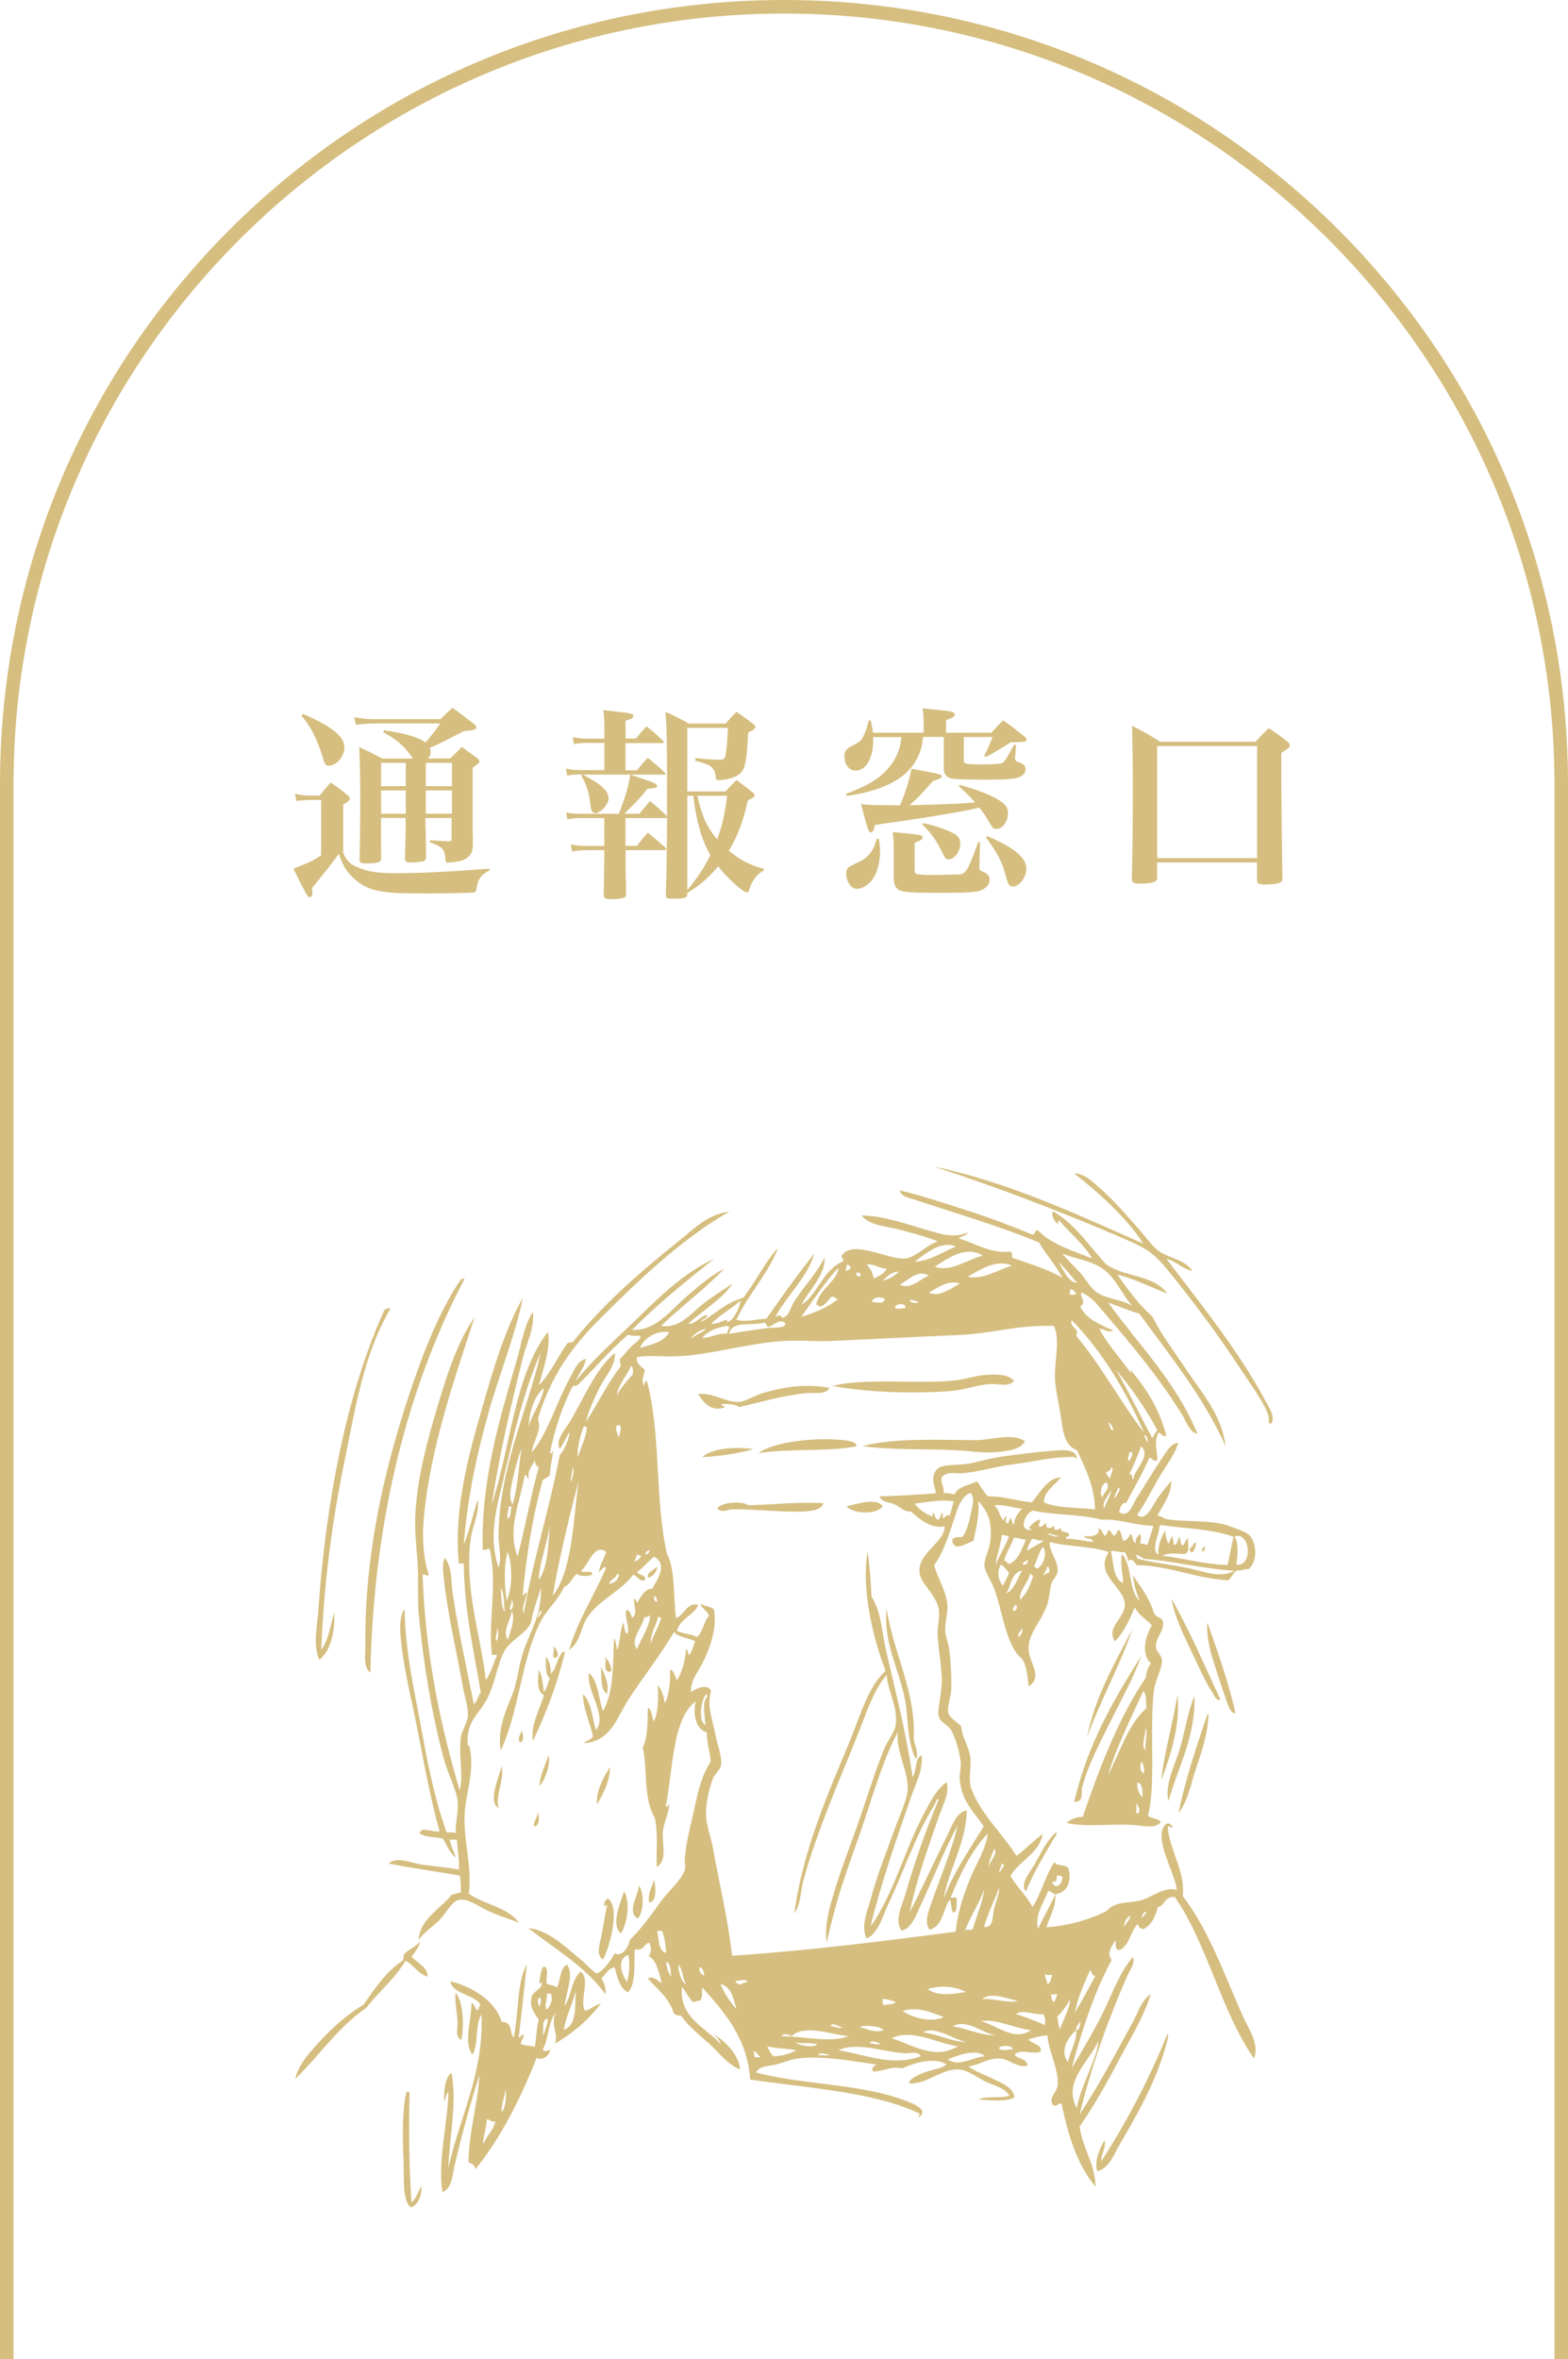 <?xml version="1.0" encoding="UTF-8"?>
<svg id="_レイヤー_2" data-name="レイヤー 2" xmlns="http://www.w3.org/2000/svg" xmlns:xlink="http://www.w3.org/1999/xlink" viewBox="0 0 164.38 247.26">
  <defs>
    <style>
      .cls-1 {
        filter: url(#drop-shadow-1);
      }

      .cls-2 {
        fill-rule: evenodd;
      }

      .cls-2, .cls-3 {
        fill: #d5be7f;
        stroke-width: 0px;
      }
    </style>
    <filter id="drop-shadow-1" filterUnits="userSpaceOnUse">
      <feOffset dx="1.6" dy="1.6"/>
      <feGaussianBlur result="blur" stdDeviation=".8"/>
      <feFlood flood-color="#9fa0a0" flood-opacity=".75"/>
      <feComposite in2="blur" operator="in"/>
      <feComposite in="SourceGraphic"/>
    </filter>
  </defs>
  <g id="_レイヤー_1-2" data-name="レイヤー 1">
    <path class="cls-3" d="m1.42,247.26V82.19C1.42,37.65,37.65,1.42,82.19,1.42s80.77,36.23,80.77,80.77v165.07h1.42V82.19c0-21.95-8.55-42.59-24.07-58.12C124.78,8.55,104.14,0,82.19,0S39.6,8.55,24.07,24.07C8.55,39.6,0,60.24,0,82.19v165.07h1.42Z"/>
    <g class="cls-1">
      <path class="cls-3" d="m29.31,81.57c.43.13,1.07.21,1.46.21h1.13c.49-.58.64-.77,1.16-1.37.86.58,1.11.77,1.86,1.41.13.13.17.19.17.26,0,.17-.21.36-.71.62v5.09c.34.81.77,1.24,1.65,1.56,1.05.43,2.01.56,3.81.56,2.76,0,5.33-.13,9.88-.47v.19c-.9.43-1.22.88-1.39,2.01-.04.21-.11.28-.32.3-.45.04-2.7.09-4.43.09-2.91,0-3.51-.02-4.49-.11-1.6-.17-2.55-.53-3.51-1.39-.83-.73-1.24-1.39-1.65-2.65q-1.18,1.6-2.82,3.59c.02.13.02.3.04.56,0,.21-.13.41-.28.41-.21,0-.39-.32-1.71-2.99,1.9-.77,2.08-.86,2.91-1.41v-5.8h-1.3c-.34.02-.64.04-.83.04q-.24.02-.45.09l-.17-.79Zm.86-8.34c2.95,1.24,4.34,2.37,4.34,3.47,0,.96-.83,1.95-1.63,1.95-.34,0-.41-.09-.64-.86-.64-2.05-1.28-3.29-2.25-4.39l.17-.17Zm12.86,12.09q0,.43.04,2.91c-.04.3-.13.41-.36.45-.17.04-.94.11-1.28.11-.41,0-.56-.11-.58-.43.02-.71.08-2.65.08-3.06v-1.18h-2.59v2.35c0,.41,0,.58.02,1.82,0,.26-.06.36-.19.43-.21.11-.77.17-1.37.17-.54,0-.66-.06-.71-.36.04-.98.08-4.02.08-6.82,0-1.58-.04-3.57-.11-5.01,1.07.49,1.39.66,2.42,1.2h3.23c-.73-.96-.83-1.09-1.28-1.5-.54-.49-1.03-.81-1.88-1.28l.13-.19c2.23.34,3.64.75,4.34,1.28,1.01-1.22,1.11-1.35,1.52-1.99h-7c-.51,0-1.28.06-1.82.15l-.19-.81c.62.13,1.39.21,2.05.21h7c.51-.51.68-.66,1.26-1.2.98.73,1.28.96,2.29,1.73.15.15.21.24.21.34,0,.06-.04.15-.11.17-.13.06-.34.13-.58.15-.17,0-.38.04-.68.09-1.58.83-2.63,1.35-3.51,1.73.06.21.09.32.09.45,0,.26-.09.43-.28.66h2.33q.56-.56,1.22-1.2c.75.54.96.68,1.71,1.24.09.13.13.19.13.28q0,.19-.71.64v6.59c0,.11,0,.41.02.86v.75c-.04.64-.19.94-.58,1.24-.41.3-.92.43-1.75.49q-.28.02-.3.02c-.21,0-.21-.02-.24-.36-.06-.75-.21-1.07-.6-1.3-.24-.17-.28-.19-1.05-.47l.02-.21q1.33.09,1.95.11c.26,0,.32-.06.32-.3v-2.14h-2.74v1.2Zm-4.68-6.97v2.44h2.59v-2.44h-2.59Zm2.59,2.89h-2.59v2.44h2.59v-2.44Zm2.1-.45h2.74v-2.44h-2.74v2.44Zm2.74,2.89v-2.44h-2.74v2.44h2.74Z"/>
      <path class="cls-3" d="m65.04,75.83c.49-.6.64-.77,1.13-1.31.79.62,1.03.83,1.73,1.52.06.06.09.11.09.15s-.06.09-.15.09h-3.87v2.85h1.2c.49-.6.64-.77,1.13-1.31.79.64,1.05.83,1.78,1.54.06.06.09.11.09.13,0,.06-.04.09-.13.09h-8.54c1.9.98,2.7,1.71,2.7,2.48,0,.64-.83,1.56-1.41,1.56-.15,0-.26-.09-.34-.24-.09-.15-.09-.17-.21-1.03-.13-1.05-.34-1.63-.9-2.7l.11-.09h-.36c-.41,0-.79.04-1.22.13l-.13-.75c.51.13.92.17,1.35.17h2.67v-2.85h-1.92c-.45,0-.88.04-1.28.13l-.11-.75c.45.11.92.17,1.39.17h1.92v-1.16c0-.79-.02-1.13-.11-1.82,3.04.32,3.14.34,3.14.64,0,.17-.19.28-.81.47v1.86h1.07Zm3.29,4.75c0-4.32-.04-6.25-.17-7.57,1.11.49,1.43.64,2.44,1.22h3.87c.49-.56.64-.71,1.13-1.22.77.51,1.01.68,1.73,1.24.19.15.26.24.26.32,0,.17-.17.32-.75.58-.19,3.4-.34,4.04-1.16,4.54-.45.26-1.28.47-1.92.47-.24,0-.32-.06-.32-.3,0-.3-.09-.56-.21-.77-.26-.43-.62-.62-1.95-.96l.02-.28c1.6.15,1.99.17,2.61.17.36,0,.49-.11.56-.54.11-.58.21-1.86.24-2.8h-4.26v6.67h4c.49-.53.64-.68,1.15-1.2.75.53.96.71,1.65,1.26.19.15.26.24.26.34,0,.17-.15.28-.71.53-.51,2.27-1.05,3.7-1.99,5.28,1.24,1.01,2.16,1.48,3.66,1.9v.17c-.58.32-.86.62-1.24,1.3-.15.26-.15.28-.32.83-.04.11-.11.17-.19.17-.41,0-2.08-1.5-3.04-2.74-.94,1.16-1.86,1.95-3.23,2.8v.02c0,.21-.04.32-.13.41-.13.11-.6.17-1.31.17s-.81-.06-.81-.43q.11-2.8.13-8.06l-.15.04h-4.21v2.91h1.18c.49-.62.64-.79,1.16-1.39.81.66,1.07.88,1.86,1.58.06.09.09.13.09.15,0,.06-.06.11-.17.11h-4.11v.64c0,1.01.02,2.44.06,3.91,0,.17-.02.26-.06.32-.15.17-.62.26-1.48.26-.68,0-.81-.09-.81-.47.04-2.22.06-2.99.06-4.02v-.64h-2.03c-.45,0-.86.04-1.35.15l-.13-.77c.45.13.92.17,1.5.17h2.01v-2.91h-2.57c-.56,0-.92.04-1.3.13l-.13-.73c.45.11.86.15,1.43.15h4.09c.64-1.6,1.05-2.95,1.2-4.11,2.46.81,2.82.96,2.82,1.18,0,.19-.24.26-1.01.3-.96,1.18-1.09,1.3-2.44,2.63h1.58c.36-.43.73-.88,1.13-1.35.75.64.98.83,1.71,1.54l.06.09v-3.42Zm2.12,11.1c1.18-1.43,1.8-2.4,2.42-3.66-.73-1.31-1.13-2.46-1.5-4.32-.15-.81-.21-1.31-.28-1.9h-.64v9.88Zm1.05-9.88c.54,2.27.98,3.23,2.08,4.58.6-1.67.75-2.42,1.05-4.58h-3.12Z"/>
      <path class="cls-3" d="m95.17,75.66c-.11.81-.15,1.05-.32,1.52-.88,2.52-3.38,4.02-7.68,4.64l-.06-.24c2.57-.92,3.94-1.86,4.9-3.32.56-.88.77-1.54.88-2.61h-2.95v.32c0,1.9-.75,3.19-1.86,3.19-.66,0-1.16-.64-1.16-1.52,0-.47.21-.77.71-1.03.9-.45,1.03-.56,1.28-1.05.21-.41.32-.68.56-1.65h.21c.15.62.19.9.24,1.28h5.31v-1.18c0-.36-.02-.68-.11-1.37,2.67.26,2.8.28,3.06.36.21.06.32.17.32.3,0,.19-.19.32-.92.56v1.33h4.75c.51-.58.68-.75,1.24-1.3.96.68,1.26.92,2.22,1.69.19.17.24.24.24.34,0,.21-.24.26-1.69.28-1.67,1.05-1.73,1.07-2.59,1.54l-.17-.15c.38-.73.51-1.03.88-1.95h-3.02v2.42c0,.41.15.45,1.93.45.9,0,1.73-.04,1.97-.11.34-.09.38-.17,1.37-1.95l.21.02-.09,1.16c-.02.06-.02.11-.02.13,0,.36.06.43.51.58.39.11.6.36.6.68,0,.34-.26.66-.64.81-.43.19-1.41.28-3.27.28-1.5,0-3.29-.04-3.66-.09-.64-.06-1.01-.45-1.01-1.05v-3.34h-2.16Zm-4.64,10.65c.11.6.13.88.13,1.3,0,1.22-.32,2.35-.86,3.04-.45.56-1.03.9-1.58.9-.6,0-1.11-.75-1.11-1.63,0-.43.15-.62.66-.86.96-.45,1.2-.58,1.58-.94.47-.45.71-.9.96-1.82h.21Zm8.47-5.65c1.78.49,2.95.94,3.85,1.43.9.51,1.22.9,1.22,1.52,0,.9-.58,1.67-1.24,1.67-.3,0-.34-.04-.81-.86-.3-.51-.58-.9-.96-1.39-1.5.41-5.97,1.13-10.93,1.82-.15.62-.24.79-.43.79-.24,0-.34-.3-1.03-2.97.79.09,1.03.11,2.1.11.15,0,.88,0,1.97.02.45-.94.98-2.59,1.22-3.83,3,.54,3.17.58,3.17.83q0,.19-.92.45-.3.32-1.41,1.56c-.19.19-.49.47-1.05.98,4.73-.13,5.13-.15,6.87-.3-.56-.64-.9-.98-1.73-1.71l.13-.13Zm-6.91,6.59c0-.62-.02-.94-.11-1.65,3,.28,3.14.3,3.14.56,0,.19-.21.34-.83.56v2.82c0,.24.04.36.11.41.15.11.77.15,1.99.15h.41c.88-.02,1.37-.04,1.48-.04h.34c1.03,0,1.16-.17,2.33-3.4l.19.02-.06,2.29-.02.34c0,.26.09.34.43.47.43.15.66.45.66.86s-.32.79-.81,1.03c-.51.24-1.39.3-4.17.3s-3.85-.04-4.32-.21c-.54-.19-.75-.58-.75-1.37v-3.12Zm3.1-2.59c1.07.24,1.58.41,2.42.73,1.11.43,1.46.77,1.46,1.45,0,.79-.64,1.63-1.24,1.63-.26,0-.36-.13-.64-.71-.56-1.18-1.13-2.01-2.08-2.93l.09-.17Zm6.72,1.37c2.85,1.22,4.09,2.27,4.09,3.42,0,.9-.75,1.86-1.45,1.86-.34,0-.49-.26-.71-1.11-.34-1.39-.88-2.44-2.08-4.04l.15-.13Z"/>
      <path class="cls-3" d="m119.71,90.36c0,.21-.04.32-.17.39-.21.17-.83.26-1.63.26-.68,0-.83-.11-.86-.51.06-1.99.11-5.48.11-9.46,0-2.33-.04-4.75-.08-6.57,1.35.68,1.73.9,2.93,1.67h10.01c.58-.64.77-.83,1.39-1.43.88.6,1.13.77,1.92,1.39.21.17.28.28.28.43,0,.19-.15.32-.88.77v3.36c0,1.5.04,4.75.11,9.73,0,.21-.04.34-.13.43-.19.17-.81.28-1.65.28-.68,0-.86-.09-.88-.43v-1.88h-10.48v1.58Zm0-2.03h10.48v-11.74h-10.48v11.74Z"/>
    </g>
    <g>
      <path class="cls-2" d="m38.83,175.31c-.79-.67-.52-1.89-.53-2.73-.12-10.87,2.59-21.02,5.68-29.53,1.17-3.23,2.82-6.88,4.41-9.04h.32c-5.81,11.04-9.55,24.91-9.88,41.3Z"/>
      <path class="cls-2" d="m40.93,137.16c-2.8,4.68-3.71,10.58-4.94,16.61-1.22,5.99-2.05,12.46-2.31,19.13.76-.99.95-2.56,1.37-3.89.09,1.85-.37,4.04-1.58,4.94-.68-1.62-.22-3.42-.11-5.04.81-11.68,2.99-22.93,6.94-31.63.16-.05.26-.16.42-.21.09.02.1.11.21.11Z"/>
      <path class="cls-2" d="m106.3,144.73c-.6.68-1.7.26-2.52.32-1.32.09-2.74.63-4.2.74-4.16.3-8.56.12-12.3-.53,2.94-.83,8.24-.25,12.3-.53,1.32-.09,2.56-.54,3.68-.63,1.1-.09,2.44-.11,3.05.63Z"/>
      <path class="cls-2" d="m86.96,145.46c-.39.75-1.6.47-2.31.53-2.47.21-4.98.99-7.15,1.47-.42-.28-1.07-.33-1.79-.32-.28.09.22.25.32.32-1.44.61-2.36-.55-2.84-1.37,1.5-.15,2.88.86,4.2.84.75-.01,1.7-.68,2.63-.95,2.08-.59,4.23-1.01,6.94-.53Z"/>
      <path class="cls-2" d="m107.46,151.03c-.45.93-2.01,1.05-3.05,1.16-1.29.13-2.74-.14-4.31-.21-3.21-.15-6.58,0-9.67-.42,3.28-.88,7.76-.65,11.77-.63,1.8,0,3.86-.8,5.25.11Z"/>
      <path class="cls-2" d="m89.8,151.56c-2.6.61-7.22.22-10.3.74,1.61-1.23,6.06-1.68,8.93-1.37.51.06,1.39.2,1.37.63Z"/>
      <path class="cls-2" d="m78.97,151.87c-1.53.47-3.78.77-5.36.84,1.06-.94,3.43-1.12,5.36-.84Z"/>
      <path class="cls-2" d="m92.53,157.86c-.63.93-3.14.8-3.78,0,1.04-.23,3.16-.94,3.78,0Z"/>
      <path class="cls-2" d="m86.33,157.55c-.25.68-1.18.79-1.89.84-2.22.15-5.34-.25-7.57-.21-.66.01-1.21.44-1.68-.11.51-.67,2.59-.77,3.26-.32,2.59-.05,5.17-.37,7.88-.21Z"/>
      <path class="cls-2" d="m125.22,161.65c.37.01-.05.89-.21,1.05-.77-.2.17-.7.21-1.05Z"/>
      <path class="cls-2" d="m68.89,164.17c.05.33-.35,1.11-.95,1.16-.22-.54.65-.79.95-1.16Z"/>
      <path class="cls-2" d="m122.8,167.53c1.91,3.34,3.49,7.02,5.15,10.61-.45.15-.66-.46-.84-.74-.72-1.09-1.35-2.52-2-3.89-.9-1.91-1.94-3.93-2.31-5.99Z"/>
      <path class="cls-2" d="m92.95,168.58c.69,4.64,3.08,8.69,2.84,13.56.05.75.61,1.65.21,2.21-.69-1.42-.78-2.95-.95-4.94-.33-3.89-2.51-6.67-2.1-10.83Z"/>
      <path class="cls-2" d="m126.58,170.06c1.08,3.05,2.17,6.1,2.94,9.46-.5.18-.8-.87-1.05-1.58-.24-.69-.5-1.48-.74-2.21-.6-1.87-1.3-3.72-1.16-5.68Z"/>
      <path class="cls-2" d="m118.7,170.79c-1.24,3.67-3.33,7.39-4.73,11.25.79-4.11,2.91-7.81,4.73-11.25Z"/>
      <path class="cls-2" d="m57.96,172.58c.39.03.87,1.24.11,1.16-.18-.36.13-.74-.11-1.16Z"/>
      <path class="cls-2" d="m59.01,173.1c.12-.02.19.02.21.11-.83,3.37-2,6.41-3.36,9.25-.23-1.8.75-3.31,1.16-4.83-.78-.32-.64-1.71-.53-2.63.36.58.39,1.51.53,2.31.35-.32.36-.97.63-1.37-.49-.42-.44-1.38-.42-2.31.38.39.5,1.04.53,1.79.6-.59.64-1.74,1.26-2.31Z"/>
      <path class="cls-2" d="m63.42,173.63c.35.38.77,1.04.63,1.58-1.01.05-.37-1.02-.63-1.58Z"/>
      <path class="cls-2" d="m63,174.68c.35.74.91,1.81.63,2.84-.71-.44-.55-1.76-.63-2.84Z"/>
      <path class="cls-2" d="m123.43,177.62c.36,3.11-.74,6.43-1.68,8.93.27-2.84,1.22-5.92,1.68-8.93Z"/>
      <path class="cls-2" d="m125.22,177.73c.13,4.3-1.74,7.51-2.73,11.04-.34-1.6.41-3.21.95-4.73.76-2.14.97-4.43,1.79-6.31Z"/>
      <path class="cls-2" d="m126.58,179.62c.09-.02.1.04.11.11-.08,2.01-.69,3.8-1.26,5.47-.58,1.68-.84,3.49-1.89,4.83.77-3.72,1.92-7.05,3.05-10.4Z"/>
      <path class="cls-2" d="m54.7,181.41c.15.19.28,1.26-.21,1.16-.27-.37.08-.85.21-1.16Z"/>
      <path class="cls-2" d="m57.53,183.93c.17,1.15-.37,2.5-.95,3.26-.03-1.01.6-2.27.95-3.26Z"/>
      <path class="cls-2" d="m52.6,185.08c.3,1.47-.72,3.12-.32,4.41-1.18-.64.03-3.26.32-4.41Z"/>
      <path class="cls-2" d="m63.95,185.19c.02,1.35-.7,2.87-1.37,3.89-.09-1.42.71-2.87,1.37-3.89Z"/>
      <path class="cls-2" d="m56.38,189.92c.18.4.22,1.55-.42,1.47.02-.61.37-.89.42-1.47Z"/>
      <path class="cls-2" d="m110.71,192.02c.19.2-.1.44-.21.63-.96,1.67-2.18,3.61-2.94,5.57-.7-.71.42-2,.84-2.73.74-1.29,1.29-2.55,2.31-3.47Z"/>
      <path class="cls-2" d="m68.57,196.96c.15.71.35,2.38-.53,2.42-.14-1.12.36-1.6.53-2.42Z"/>
      <path class="cls-2" d="m66.99,197.59c.54.87.52,2.66-.11,3.47-1.24-.61.06-2.47.11-3.47Z"/>
      <path class="cls-2" d="m65.42,198.22c.71,1.13.32,3.4-.32,4.41-1.14-.95,0-3.28.32-4.41Z"/>
      <path class="cls-2" d="m63.74,198.96c1.32.97.17,5.15-.53,6.41-.82-.53-.26-1.82-.11-2.73.17-1.02.36-2.09.53-2.94-.04-.15-.19,0-.21.11-.24-.21.06-.77.32-.84Z"/>
      <path class="cls-2" d="m43.98,203.48c.09.48-.53,1.15-.84,1.58.58.62,1.76,1.17,1.68,2.1-1.01-.32-1.44-1.22-2.31-1.68-1.1,1.91-2.8,3.23-4.1,4.94-2.97,2.01-4.93,5.02-7.46,7.46.22-1.08.98-2.13,1.68-2.94,1.56-1.81,3.41-3.63,5.47-4.83,1.19-1.72,2.36-3.46,4.1-4.62.17-.14.04-.6.21-.74.46-.49,1.19-.7,1.58-1.26Z"/>
      <path class="cls-2" d="m55.22,205.89c-.21,2.17-.54,5.13-.84,7.57.14.29.22-.33.53-.21-.03.39-.26.58-.32.95.38.21,1.04.15,1.47.32.2-.88.16-2.02.42-2.84-.49-.74-1.01-1.35-.74-2.42.17-.65,1.23-.81,1.05-1.58-.46.94-.14-1.38.21-1.58.62.08.18,1.22.32,1.79.3.19.84.14,1.05.42.41-.75.31-2,1.05-2.42.83.98-.15,3.1-.21,4.31.72-1.03.69-2.81,1.68-3.57,1.04.84-.17,3.01.42,4.1.38,0,1.06-.62,1.68-.74-1.31,1.7-2.93,3.1-4.83,4.2.47-1.01-.52-1.89.1-3.26-.79.96-.75,2.76-1.37,3.89.08.21.78.16.74-.11.18.48-.65,1.35-1.37.95-1.71,4.32-3.72,8.33-6.41,11.67-.07-.42-.41-.57-.74-.74.07-3.36.95-5.92,1.16-9.14-.95,2.92-1.86,6.33-2.63,9.56-.22.93-.23,2.32-1.26,2.73-.5-3.38.54-7.02.63-10.51-.26.23-.29.69-.42,1.05-.09-.93.02-2.57.74-3.05.61,3.21-.24,6.76-.32,9.98,1.14-5.31,3.7-9.75,3.47-16.08-.7,1.02-.29,3.15-.95,4.2-1.02-1.21,0-4.14-.11-5.47.32.17.37.61.63.84.18-.14.16-.47.32-.63-.71-1.08-3-1.13-3.15-2.42,1.93.45,4.64,1.86,5.36,4.2.2.11.5.03.74.32.31.32.2,1.06.53,1.37.54-2.47.31-5.72,1.37-7.67Zm3.89,6.83c1.43-.5,1.13-2.57,1.26-4.1-.34,1.38-1.1,2.89-1.26,4.1Zm-1.79-2.1c.32-.33.73-1.06.42-1.68h-.42c.11.6-.32,1.21,0,1.68Zm-.74-.32c.04-.21.26-.78,0-.95-.36.13-.16.73,0,.95Zm.32,3.05c-.08.34.52-1.17.53-1.79-.72.05-.39,1.15-.53,1.79Zm-4.31,7.99c.49-.45.48-1.93.42-2.31-.13.71-.5,1.74-.42,2.31Zm-1.58.84c.02.9-.45,1.86-.32,2.52.32-.9,1.04-1.41,1.26-2.42-.38.28-.67-.32-.95-.11Z"/>
      <path class="cls-2" d="m47.76,208.84c.82.98.89,3.23.63,4.94-.72-.24-.39-1.26-.42-1.89-.05-1-.32-2.11-.21-3.05Z"/>
      <path class="cls-2" d="m42.93,219.24c-.06,3.09-.08,7.86.21,11.56.53-.39.67-1.15,1.05-1.68.03.73-.26,2.05-1.16,2.21-.92-.91-.63-3.09-.74-5.36-.11-2.53-.09-5.08.32-6.73h.32Z"/>
      <path class="cls-2" d="m122.27,131.91c3.36,4.46,7.48,9.46,10.4,14.92.29.54,1.17,1.84.53,2.42-.34-.18-.1-.49-.21-.84-.47-1.46-1.71-3.06-2.73-4.62-2.48-3.79-4.92-7.08-7.78-10.61-1.39-1.72-2.17-2.29-4.41-3.26-6.4-2.77-13.17-5.38-20.18-7.67,7.92,1.67,15.07,5.04,21.97,8.09-1.75-2.7-4.55-5.26-7.25-7.36,1.17.02,1.99.93,2.73,1.58,1.48,1.29,2.74,2.78,4.1,4.31.64.72,1.33,1.72,2,2.21,1.14.83,2.65.84,3.57,2.1-.84-.07-1.73-1-2.73-1.26Z"/>
      <path class="cls-2" d="m81.5,130.96c-.98,2.49-3.09,4.76-4.31,7.36.95.28,2.15-.09,3.15-.11,1.64-2.32,3.26-4.66,5.04-6.83-.72,2.43-2.85,4.37-4.1,6.62.6-.23.44-.18.74.11.75-.16.83-1.05,1.16-1.58.94-1.52,2.38-3,3.26-4.73.14,1.76-1.63,3.41-2.42,4.94,1.6-.92,2.27-3.69,4.31-4.52.27-.22-.31-.47,0-.74,1.17-1.53,4.86.55,6.52.42,1.23-.1,2.27-1.47,3.47-1.79-1.2-.51-2.65-.87-4.1-1.26-1.37-.37-3.11-.4-3.89-1.47,2.37.04,4.69.92,7.04,1.58,1.48.42,2.55.81,4.1.21-.17.36-.72.33-.95.63,1.8.5,3.23,1.61,5.47,1.37.12.12.12.37.11.63,1.81.65,3.72,1.19,5.25,2.1-.49-1.12-1.72-2.42-2.42-3.68-4.03-1.69-8.66-3.04-13.14-4.52-.5-.17-1.35-.29-1.47-.95,2.29.54,4.66,1.34,7.04,2.1,2.35.75,4.68,1.64,6.83,2.52.43.08.2-.5.63-.42,1.41,1.46,3.62,2.13,5.68,2.94-.75-1.32-2.34-2.7-3.47-3.99-.14.03-.09.26-.1.42-.31-.28-.82-.82-.53-1.37,2.26,1.28,3.81,3.66,5.57,5.57,0,0,.21.11.21.11,1.88,1.25,4.73.95,6.2,2.94-1.75-.67-3.33-1.5-5.25-2,1.12,1.58,2.24,3.15,3.68,4.41,1.05,2.09,2.46,3.9,3.78,5.89,1.46,2.18,3.48,4.44,3.89,7.67-2.38-5.25-5.82-9.45-9.04-13.87-1.15-.32-2.17-.78-3.26-1.16,3.03,4.25,7.16,8.32,9.35,13.77-.83-.2-1.1-1.17-1.47-1.79-2.39-3.94-5.35-7.47-8.41-11.04-.76-.89-1.27-1.6-2.31-2-.13.52.62,1.01-.1,1.47.64,1.36,2.1,1.89,3.47,2.52-.44.29-1.02-.17-1.47-.21.75,1.53,2.28,3.19,3.36,4.73.01-.19-.13-.22-.11-.42,1.65,1.92,3.06,4.09,3.78,6.94-.52.14-.45-.32-.84-.32-.5.98-.07,1.96-.11,2.84-.33.3-.49-.21-.84-.21-.71,1.67-1.61,3.15-2.42,4.73-.44-.09-.63.42-.74.95,1.02.69,1.42-.8,1.79-1.37.89-1.4,1.77-2.89,2.73-4.31.45-.66.91-1.53,1.68-1.58-.38,1.31-1.36,2.48-2.1,3.78-.73,1.28-1.4,2.62-2.21,3.78.95.72,1.54-.85,2.1-1.68.57-.84,1.12-1.41,1.47-1.89.08,1.37-.91,2.59-1.47,3.68.33-.09.62.25.95.32,1.75.35,4.86.04,6.62.74.39.16,1.73.57,2.1.95.71.72.95,2.73-.11,3.57-.48-.06-.65.19-1.16.11-.44.22-.58.75-.95,1.05-3.46-.19-6.28-1.56-9.56-1.58-.3-.26-.51-.87-.95-.42,0-.41-.19-.66-.32-.95-.6.07-.87-.18-1.47-.11.29,1.25.22,2.86,1.26,3.36.05-.81-.32-1.96-.11-3.05,1.12,1.16.66,3.89,1.89,4.94-.36-.79-.62-1.69-.74-2.73.81,1.25,1.76,2.38,2.21,3.99.2.4.77.42.95.84.13,1.16-.81,1.68-.74,2.73.03.44.56.79.63,1.26.11.78-.72,2.24-.84,3.26-.5,4.2.24,9.8-.63,13.14.37.29,1.05.28,1.37.63-.58.81-1.89.37-3.15.32-2.3-.11-5.1.25-6.73-.21.4-.37.93-.61,1.68-.63,1.8-5.28,3.77-10.38,6.62-14.61.05-.62.23-1.1.53-1.47-1.07-.98-.59-2.88.1-3.99-.59-.63-1.39-1.06-1.79-1.89-.58,1.31-1.14,2.64-2.1,3.57-.94-1.56,1.08-2.41,1.05-3.89-.03-1.81-3.27-3.1-1.68-5.47-1.79-.63-4.28-.55-6.2-1.05-.06,1,.9,1.98.84,3.05-.03.49-.47.81-.63,1.26-.22.59-.2,1.58-.53,2.42-.66,1.71-1.89,2.86-1.89,4.41,0,1.49,1.6,2.98,0,3.99-.12-1.1-.19-2.26-.74-2.94-1.6-1.31-1.93-4.69-2.84-7.25-.29-.81-1.03-1.81-1.05-2.52-.02-.72.55-1.64.63-2.63.18-2.15-.32-2.95-1.26-4.1.11,1.39-.23,2.91-.53,4.2-.68.18-1.97,1.19-2.21,0,.03-.46.58-.4,1.05-.42.39-.47.67-1.32.84-2.21.15-.77.58-1.91,0-2.42-1.1.45-1.4,1.91-1.79,3.05-.56,1.62-1.07,3.3-2,4.52.34,1.35,1.15,2.44,1.37,3.99.13.91-.23,1.83-.21,2.84.01.6.33,1.31.42,2,.16,1.3.26,2.97.21,4.2-.04.85-.44,1.83-.32,2.42.14.62,1.04,1.04,1.37,1.47.1,1.24.81,2.07.95,3.26.13,1.09-.25,2.27.11,3.26.93,2.59,3.39,4.86,4.73,7.04.95-.73,1.8-1.56,2.73-2.31-.23,1.95-2.43,2.82-3.36,4.41.49.95,1.71,2.07,2.31,3.26.93-1.42,1.36-3.33,2.31-4.73.2.54,1.28.2,1.47.74.36,1.3-.18,2.53-1.37,2.63.02,1.49-.6,2.34-.95,3.47,2.09-.11,4.21-.69,6.1-1.58.32-.15.53-.48.84-.63,1.07-.52,2.28-.3,3.36-.74,1.01-.4,2.24-1.31,3.36-.95-.05-1.32-1.78-4.23-1.58-5.99.07-.57.56-1.48,1.16-.63-.2.31-.38-.35-.53.11.29,2.5,1.89,4.73,1.58,7.15,2.7,3.49,4.39,8.29,6.31,12.61.6,1.34,1.76,2.87,1.16,4.41-3.46-4.95-4.86-11.95-8.3-16.92-1.2-.06-.95.91-1.79,1.05-.23,1.03-.66,1.86-1.47,2.31-.37-.02-.53-.24-.63-.53-.78.76-.84,2.24-1.89,2.73-.51.02-.42-.56-.42-1.05-.39.64-.99,1.35-.42,2.1-1.83,3.36-3.09,7.28-4.2,11.35,1.1-1.85,2.26-3.76,3.26-5.78.99-2,1.74-4.22,3.15-5.89.29.66-.27,1.31-.53,1.89-1.94,4.38-3.78,9.43-5.04,14.61,1.97-2.97,3.78-6.38,5.57-9.67.57-1.04.93-2.33,1.89-2.94-.77,2.48-2.23,4.79-3.47,7.15-1.23,2.35-2.55,4.64-3.99,6.73.32,2.34,1.58,3.74,1.68,6.31-1.88-2.22-2.88-5.32-3.57-8.72-.39-.04-.59.43-.95.1-.4-.79.44-1.22.53-2,.18-1.66-.98-3.57-1.05-5.25-.77.04-1.38.23-2,.42.3.48,1.54.56,1.26,1.26-.6.42-2-.34-2.73.32.31.53,1.31.37,1.37,1.16-1.06.31-1.9-.69-2.94-.74-1.16-.05-2.11.68-3.26.84.76.57,1.82.9,2.73,1.37.81.41,1.98.82,2.1,1.89-1.14.51-2.52.24-3.78.21.8-.43,2.37-.08,3.26-.42-.52-.83-1.6-1.03-2.52-1.47-.86-.41-1.8-1.19-2.73-1.26-1.84-.14-3.25,1.5-5.25,1.47-.14-.44.89-.89,1.58-1.16.82-.31,1.79-.4,2.31-.84-1.21-.82-3.52-.15-4.62.42-1.16-.3-1.89.31-3.05.32-.31-.34.12-.58.32-.74-2.36-.31-5.47-.95-8.2-.63-.79.09-1.57.45-2.31.63-.75.19-1.78.15-2.1.84,5.04,1.36,11.69,1.15,16.4,3.26.39.18,1.58.75.74,1.37-.42.19.03-.03,0-.32-4.81-2.3-11.57-2.65-17.76-3.57-.25-4.26-2.73-7.13-5.04-9.67,0,.46.03.95-.11,1.26,0,.24-.88.16-.63.32-.53-.03-.88-1.15-1.37-1.58-.3,3.24,2.55,4.24,4.1,5.99-.15-.45-.44-.75-.74-1.05,1.04.61,2.65,2.11,2.73,3.68-1.37-.56-2.22-1.81-3.26-2.73-1.04-.93-2.14-1.78-2.94-2.94-.38.07-.56-.07-.74-.21-.48-1.67-1.91-2.67-2.73-3.68.61-.27,1.07.27,1.47.53-.23-.75-.46-2.42-1.37-2.84.3-.49.29-.7.11-1.37-.54-.19-.59.93-1.58.63-.09,1.29.19,3.73-.74,4.52-.86-.48-1.08-1.59-1.37-2.63-.7.15-.93.75-1.37,1.16.22.49.5.91.42,1.68-2.09-2.92-5.29-4.73-8.09-6.94,2.11.18,3.92,2.02,5.57,3.36.42.34,1.37,1.36,1.58,1.37.47.02,1.65-1.47,1.89-2.1.71.45,1.46-.56,1.58-1.37,1.05-1.01,2.2-2.53,3.15-3.89.75-1.07,2.36-2.5,2.63-3.47.1-.36-.03-.77,0-1.16.12-1.84.69-3.71,1.05-5.47.35-1.68.78-3.41,1.68-4.73-.1-1.05-.43-1.88-.42-3.05-1.11-.31-1.51-1.82-1.16-3.26-2.47,1.84-2.38,7.15-3.15,11.04.28.07.2-.22.32-.32.13.89-.57,1.9-.63,3.15-.06,1.23.49,2.88-.63,3.47-.08-1.71.17-3.38-.21-5.15-1.23-1.99-.73-5.07-1.26-7.36.54-.94.52-2.99.53-4.1.37-.12.43.97.63,1.37.49-.86.49-2.7.42-3.78.41.46.61,1.14.74,1.89.44-.82.62-2.46.53-3.47.36-.18.54.72.74,1.05.54-.86.85-1.95.95-3.26.23.09.17.46.32.63.31-.39.46-.94.63-1.47-.72-.34-1.72-.38-2.21-.95-1.41,2.38-2.97,4.35-4.62,6.83-1.41,2.11-1.89,4.59-4.83,4.83.27-.29.77-.35.95-.74-.31-1.44-1.06-3-1.05-4.41.9.82.96,2.48,1.37,3.78,1.22-1.58-1.02-4.04-.74-5.99,1,.82.99,2.66,1.47,3.99,1.18-2.05,1.02-4.95,1.16-7.67.21.31.22.83.32,1.26.34-.82.3-2.01.63-2.84.21.31.08.97.42,1.16.35-.57-.25-1.61-.11-2.42.31-.27.55.42.63.74.63-.42.17-1.24.21-2,.22.03.21.28.32.42.35-.6.9-1.54,1.58-1.47.36-.75,1.77-2.48.21-3.36-.64.48-1.12,1.13-1.79,1.58.13.43.92.2.84.84-.58.29-.77-.42-1.26-.53-1.27,1.74-3.64,2.66-4.83,4.52-.71,1.1-.68,2.56-1.89,3.36.97-3.2,2.64-5.69,3.89-8.62-.24-.32-.84.74-.74.42.08-.86.58-1.32.74-2.1-1.29-.91-1.82,1.4-2.63,2,.19.33,1.26-.2,1.16.42-.36.17-1.36.2-1.58-.1-.55.36-.66,1.16-1.37,1.37-.58,1.39-1.81,2.34-2.52,3.78-1.97,3.99-2.18,9.26-4.1,13.35-.4-2.18.56-4.22,1.26-5.99.5-1.28.62-3,1.16-4.52.75-2.14,1.84-3.64,1.79-6.52-.36,1.21-.83,2.32-1.05,3.68-.59,1.2-2.21,1.81-2.84,3.05-.72,1.42-.97,3.54-1.89,5.15-.83,1.44-2.11,2.24-1.89,4.62.06.16.11,0,.11-.11.7,2.49-.24,4.87-.42,6.94-.25,2.91.79,5.66.42,8.72,1.61,1.16,4.12,1.42,5.25,3.05-.88-.37-1.92-.67-3.05-1.16-.99-.43-2.18-1.38-3.15-1.26-.82.1-1.38,1.37-2.1,2.1-.86.87-1.52,1.17-2.21,2.1.13-2.19,2.3-3.23,3.47-4.73.34-.05.57-.2.95-.21.03-.66-.02-1.24-.11-1.79-2.47-.43-5.04-.77-7.46-1.26.81-.76,2.24-.09,3.47.11,1.3.2,2.74.29,3.89.53.09-.8-.13-2.17-.21-3.15h-.74c.11.73.46,1.22.63,1.89-.64-.48-.93-1.31-1.37-2-.83-.15-1.82-.14-2.42-.53.13-.8,1.36-.09,2.1-.21-.84-2.93-1.51-6.43-2.21-10.09-.66-3.48-1.64-7.15-1.89-10.51-.08-1.02-.05-2.04.42-2.73.09,4.81,1.12,8.96,1.89,13.24.64,3.57,1.39,7.04,2.52,10.19.33.02.77-.07.95.11-.05-1.05.31-2.25.21-3.36-.11-1.19-1.08-3.04-1.47-4.52-1.24-4.63-2.13-9.95-2.63-15.24-.13-1.42.02-3.61-.11-5.36-.14-1.89-.33-3.26-.21-5.25.22-3.71,1.29-7.62,2.31-11.04,1.02-3.42,2.13-6.83,3.89-9.35-1.93,5.96-4.75,13.82-5.36,21.44-.14,1.72-.01,3.94.53,5.47,0,.47-.32-.05-.63.1.31,8.52,1.88,15.77,3.89,22.6.43-1.63-.12-3.47.11-5.47.09-.81.62-1.42.74-2.21.12-.83-.31-2.06-.53-3.26-.67-3.71-1.66-7.95-2-11.46-.06-.61-.16-1.38.11-2,.8,1.02.65,2.5.84,3.78.56,3.74,1.47,7.85,2.21,11.56.39-.24.4-.86.74-1.16-.72-4.36-1.71-8.45-1.79-13.45.05-.29-.57.08-.53-.21-.51-5.6,1-11.14,2.42-16.08,1.22-4.25,2.43-8.38,4.31-11.67-.86,4.16-2.51,8.05-3.68,12.3-1.15,4.18-2.14,8.61-2.52,13.56.61-1.46.96-3.17,1.47-4.73.18,1.43-.55,2.78-.74,4.1-.72,5.16,1.08,10.28,1.58,14.82.55-.68.76-1.7,1.16-2.52.05-.29-.57.08-.53-.21-.39-3.53.6-7.29-.21-10.93-.1-.26-.4.15-.74,0-.22-7.26,1.85-13.99,3.57-19.86.5-1.72.73-3.56,1.68-5.04.21,1.66-.65,3.23-1.05,4.83-1.2,4.77-2.44,9.99-3.26,15.34,1.99-6,2.38-13.6,5.89-18.08.34,1.48-.48,3.91-.95,5.57,1.06-.93,1.97-2.94,2.94-4.31.22-.27.41-.09.63-.21,3.08-3.88,7-7.29,11.14-10.61,1.62-1.3,2.98-2.76,5.25-3.05-5.07,2.93-9.49,7.17-13.66,11.35-2.89,2.89-5.06,5.92-6.41,10.4.48,1.16-.49,2.27-.63,3.47,1.62-1.85,2.59-5.21,3.99-7.78.42-.76.83-1.84,1.68-2-.16.96-.75,1.49-1.05,2.31,1.91-2.4,4.41-4.56,6.73-6.83,2.29-2.25,4.77-4.58,7.78-5.99-2.98,2.38-5.95,4.77-8.62,7.46,2.42.17,4.05-2.05,5.57-3.36,1.37-1.18,2.59-2.28,4.1-3.05-2.05,2.15-4.48,3.93-6.62,5.99,1.93.35,3.19-1.38,4.41-2.31,1.08-.83,2.04-1.42,3.05-2.1-.96,1.56-3.14,2.81-4.62,4.2.6.07,1.28-.69,1.89-.95.33.33-.5.41-.53.74,1.49-.82,2.6-2.03,4.41-2.52,1.28-1.63,2.2-3.62,3.57-5.15Zm-25.01,38.57c-.02-.33.57-.58.11-.74.06.28-.43.53-.11.74Zm39.41-37.31c1.54-.03,2.95-1.03,4.31-1.58-1.57-.67-3.22.77-4.31,1.58Zm2.1.53c1.69.63,3.39-.77,5.04-1.16-1.78-1.11-3.71.3-5.04,1.16Zm15.24.63c.59.66,1.08,1.65,1.79,2.1,1.07.68,2.44.67,3.68,1.37-1.09-1.14-1.81-3.1-3.26-3.99-1.21-.75-2.75-.98-4.1-1.47.57.67,1.24,1.28,1.89,2Zm-.32,1.05c-.68-.72-1.25-1.55-2-2.21.57.77,1.02,2.2,2,2.21Zm-11.46-.63c1.57.36,3.17-.73,4.62-1.16-1.61-.73-3.44.47-4.62,1.16Zm-9.88.21c.51-.29,1.13-.48,1.37-1.05-.75-.02-1.5-.6-2.1-.42.39.35.65.82.74,1.47Zm-2.94-.84c.26.02.33-.17.53-.21-.01-.27-.15-.41-.42-.42.08.32-.11.38-.1.63Zm-4.62,4.83c1.49-.44,2.82-1.04,3.89-1.89-.42.1-.32-.31-.74-.21-.39.38-.63.92-1.26,1.05-.01-.2-.35-.07-.32-.32.37-1.6,2.16-2.32,2.31-3.78-1.44,1.57-2.64,3.38-3.89,5.15Zm8.51-3.78c.69-.19,1.27-.48,1.68-.95-.84.04-1.21.54-1.68.95Zm-2.31-.53c.03-.28-.15-.34-.42-.32-.09.38.22.52.42.32Zm4.1.95c1.16.55,2.13-.59,3.05-.95-1.17-.7-2.12.48-3.05.95Zm3.05.84c1.18.51,2.35-.51,3.26-.95-1.22-.46-2.36.45-3.26.95Zm14.71.11c.14.14.73.2.74-.11-.26-.06-.22-.41-.63-.32,0,.18-.02.33-.1.42Zm-20.7.84c.5.04,1.3.32,1.37-.32-.56-.22-1.11-.22-1.37.32Zm4.94,0c-.34-.05-.57-.2-.95-.21-.01.33.76.43.95.21Zm-21.75,2.31c.72.02,1.08-.33,1.68-.42-.02.13-.16.21.1.21.67-.23,1.37-1.96,1.26-2.21-.94.88-2.18,1.47-3.05,2.42Zm19.23-1.68c.36.18.77.07,1.16,0-.06-.57-1.05-.47-1.16,0Zm19.02,2.94c2.65,3.13,4.63,6.93,7.15,10.19-1.95-4.42-4.33-8.42-7.46-11.67-.02-.08-.09-.12-.21-.11-.05.84.87.72.53,1.58Zm-32.26-.95c-.3-.02-.13-.5-.53-.42-1.23.34-3.39-.24-3.57,1.16,1.15-.2,2.87-.47,4.2-.63.56-.07,1.71.1,1.68-.53-.77-.45-1.21.33-1.79.42Zm-6.94,1.16c.98,0,1.82-.59,2.63-.42-.09-.39.48-.68,0-.84-1.12.17-2.04.55-2.63,1.26Zm21.23,58.54c1.04-3.64,2.25-7.04,3.57-10.19-.29-.08-.3.34-.42.53-2.02,3.24-3.28,7.11-4.94,10.61-.6,1.27-.95,2.85-2.21,3.47-.63-1.39.09-2.86.42-4.1.74-2.77,1.69-5.03,2.63-7.67.41-1.16,1.23-2.84,1.26-3.89.06-1.95-1.23-3.84-1.05-5.99-1.73,3.35-2.71,7.08-3.99,10.72-.63,1.8-1.29,3.63-1.89,5.47-.63,1.93-1.09,3.87-1.58,5.89-.25-2.11.45-4.17,1.05-6.1.59-1.87,1.32-3.78,2-5.68.95-2.67,1.86-5.68,2.94-8.41.36-.91,1.16-1.87,1.26-2.63.26-1.91-.82-3.47-.95-5.25-1.37,1.65-2.04,3.76-2.84,5.78-1.99,5.02-4.37,10.3-5.89,15.76-.32,1.15-.23,2.44-.95,3.47.88-6.61,3.54-12.58,5.78-17.97,1.17-2.81,1.89-5.69,3.78-7.46-1.26-3.38-2.54-8.26-1.89-12.51.21,1.15.35,3.11.42,4.73,1.04,1.56,1.09,3.79,1.58,5.89.98,4.21,2.1,8.57,2.73,13.03.46-.63.2-1.97.95-2.31.16,1.63-.67,3.08-1.16,4.52-1.52,4.47-3.05,8.69-4.2,13.45,2.42-3.39,3.59-8.07,5.57-11.77.65-1.21,1.3-2.61,2.42-3.36.3,1.14-.36,2.29-.74,3.36-1.18,3.37-2.44,6.9-3.15,10.3,1.37-2.69,2.76-5.71,4.1-8.41.42-.86.81-2.07,1.89-2.31-.04,3.36-1.94,6.33-2.42,9.25,1.08-2.84,2.72-5.13,4.2-7.57-.87-1.3-2.34-2.59-2.52-4.94-.04-.54.14-1.11.11-1.68-.06-.95-.55-2.65-.95-3.36-.4-.73-1.23-.88-1.37-1.58-.16-.81.45-2.68.32-4.31-.11-1.39-.34-2.95-.42-3.99-.08-.99.27-2,.11-2.94-.23-1.35-1.83-2.62-2-3.68-.34-2.13,2.65-3.24,2.63-4.94-1.58.24-2.65-.83-3.57-1.58-.68.06-1.16-.49-1.68-.74-.54-.26-1.35-.18-1.58-.84,1.94-.04,3.81-.16,5.89-.32,0-.48-.41-1.13-.21-1.89.33-1.3,1.7-.97,3.26-1.16,1.13-.13,2.59-.65,4.2-.84,1.57-.19,3.28-.44,4.62-.53,1.01-.07,2.86-.43,2.94.84-.26-.3-.38-.22-1.05-.21-1.74.02-3.64.51-5.57.74-1.85.22-3.65.8-5.36.95-.79.07-1.61-.27-2.21.42-.14.66.28.88.21,1.68.47-.05.79.05,1.16.11.34-.88,1.54-.91,2.31-1.37.42.49.7,1.12,1.16,1.58,1.77-.02,3,.5,4.62.63.83-.99,1.64-2.56,3.05-2.63-.62.82-1.83,1.49-1.79,2.63,1.4.63,3.54.53,5.36.74-.09-2.61-1.06-4.34-1.89-6.2-1.49-.59-1.46-2.17-1.79-4.1-.2-1.2-.51-2.5-.53-3.57-.02-1.95.56-3.86-.1-5.36-3.8-.13-6.48.8-9.88.95-4.84.21-9.19.44-13.56.63-1.68.07-3.32-.11-4.94,0-3.73.25-7.27,1.35-10.61,1.58-1.75.12-3.4-.13-4.73.11-.08.82.51.96.84,1.37-.07.43-.43,1.11-.11,1.58.17-.08-.02-.51.32-.42,1.49,5.47.81,12.47,2.1,18.08.89,1.67.65,4.47.95,6.73.87-.28,1.17-1.71,2.31-1.37-.26.97-1.92,1.43-2.21,2.73.61.3,1.51.31,2.1.63.64-.52.69-1.62,1.26-2.21-.12-.51-.93-.89-.84-1.26.37.29,1.09.24,1.37.63.3,1.87-.34,3.7-1.05,5.25-.51,1.11-1.47,2.13-1.37,3.36.2-.16,1.69-1.05,2.1-.11-.45,1.54.11,2.81.42,4.41.22,1.12.76,2.53.63,3.36-.08.51-.67.95-.84,1.37-.39.96-.73,2.49-.74,3.68,0,1.2.51,2.42.74,3.68.71,3.98,1.53,7.17,2,11.25,8.11-.54,15.78-1.53,23.44-2.52.2-2.05.81-3.81,1.47-5.47.65-1.63,1.68-3.09,1.89-4.83-1.71,1.83-2.88,4.19-3.89,6.73.18.06.62-.13.63.11-.03.57.13,1.32-.32,1.47-.34-.26-.15-1.04-.42-1.37-.7,1.05-.71,2.79-2.1,3.15-.62-.81-.07-2.01.21-2.84.94-2.75,2.16-5.54,2.73-8.09-1.46,2.69-2.66,5.82-3.99,8.62-.42.88-.83,2.15-1.89,2.42-.75-1.14,0-2.48.32-3.57Zm-22.39-58.43c.43-.45,1.13-.63,1.58-1.05-.74.07-1.47.7-1.58,1.05Zm-5.36.95c1.2-.37,2.54-.61,3.05-1.68-1.64-.14-2.73.84-3.05,1.68Zm-8.41,10.61c-.53-1.01.56-2.02,1.16-3.05,1.47-2.56,2.72-5.5,4.62-7.04.07,1.35-.99,2.41-1.58,3.57-.61,1.21-1.16,2.46-1.47,3.68,1.24-1.95,2.29-4.08,3.68-5.89-.03-.25-.17-.39-.11-.74.37-.31.72-.83,1.16-1.26.39-.39,1.15-.81.95-1.16-.46,0-.95.03-1.26-.11-1.89,1.61-3.48,3.52-5.25,5.25-.12.09-.28.14-.53.11-1.14,2.18-1.87,4.48-2.42,7.04.28.19.2-.46.32-.11-.06.85-.29,1.53-.32,2.42-.18.24-.5.34-.74.53-1.03,3.66-1.69,7.7-2.1,11.98.07.36.35-.46.42-.11-.06.68-.6,1.43-.32,2.1,1.03-5.77,2.69-10.9,3.78-16.61.53-.56.99-1.74,1.05-2.42-.39.56-.64,1.25-1.05,1.79Zm-5.89,3.05c-.72,3.01-1.65,6.05-.53,9.35.35-1.1,0-2.12,0-3.26.01-7.17,3.13-13.42,4.41-19.23-1.74,3.85-2.81,8.58-3.89,13.14Zm11.88-8.72c.45-.85,1.08-1.51,1.68-2.21,0-.36.03-.73-.21-.84-.42,1.02-1.39,2.04-1.47,3.05Zm56.12,4.52c.16-.29.32-.59.53-.84-1.23-2.31-2.7-4.38-4.31-6.31,1.33,2.31,2.51,4.77,3.78,7.15Zm-65.37-1.26c.41-1.38,1.43-2.7,1.58-3.99-1,.79-1.55,2.59-1.58,3.99Zm61.27.42c0-.36-.37-.89-.53-.74.25.17.11.73.53.74Zm-51.81.74c.07-.43.3-.86.11-1.26h-.32c-.23.36.04.97.21,1.26Zm-4.31,2.1c.3-1.06.82-1.91.95-3.15-.13,0-.15-.13-.32-.11-.34.89-.76,2.25-.63,3.26Zm59.8-1.58c-.12-.26-.05-.72-.42-.74.08.3.17.6.42.74Zm-2,3.36c.44-.13.19.44.42.53.17-1.15,1.91-2.42.84-3.47-.39,1.01-.78,2.02-1.26,2.94Zm-64.53.11c-.22,1.03-.62,2.27-.11,3.05.61-2.06.61-4.06.95-5.89-.32.76-.62,1.83-.84,2.84Zm64.53-1.47c.1-.32.37-.47.32-.95h-.32c.04.29-.3.74,0,.95Zm-62.95,1.79c-.28.03-.08-.41-.42-.32-.47,2.72-1.89,5.7-.74,8.51.77-3.08,1.38-6.33,2.21-9.35-.38-.22-.34-.37-.42-.74-.21.63-.78.91-.63,1.89Zm4.41.21c-.01.5.46-1.07.21-1.37-.12.8-.2,1.08-.21,1.37Zm56.12-.84c.06.29.21.49.42.63,0-.32.51-1.11.1-1.16,0,.36-.31.39-.53.53Zm-58.01,12.93c2.13-2.74,2.13-8.17,2.73-12.09-1.01,3.86-2.08,8.22-2.73,12.09Zm57.59-10.3c.14-.45.98-1.11.42-1.58-.46.14-.73,1.02-.42,1.58Zm1.37.11c.06-.38.75-.94.32-1.16-.06.36-.53.87-.32,1.16Zm-1.16,1.05c.21-.64.75-1.49.74-2-.2.64-1.02,1.22-.74,2Zm-19.86-.53c.45.64,1.09,1.08,1.89,1.37.02-.16-.04-.39.1-.42.12.3.13.71.53.74.21-.18.17-.6.42-.74v.63c.47-.31.32-.41.74-.32.13-.5.29-.97.42-1.47-1.51-.27-2.69.1-4.1.21Zm9.35,1.79c.04-.2.04-.45.32-.42-.14.14-.2.73.11.74.05-.26.2-.43.32-.63.08.27.1.6.32.74.04-.8.44-1.24.84-1.68-.95-.07-2.06-.53-2.94-.32.56.32.54,1.21,1.05,1.58Zm-52.02-.21c.41-.15.27-.85.42-1.26h-.32c0,.45-.18.73-.11,1.26Zm62.22.11c-2.11-.58-4.95-.45-7.15-.95-.86.24-1.61,2.28-.1,2-.12-.05-.24-.11-.32-.21.27-.33.88-.87,1.16-.84.05.33-.19.37-.1.74.42.04.51-.26.74-.42-.03.24.02.4.1.53.38.07.56-.07.74-.21,0,.18.02.33.1.42.36.08.44-.12.63-.21-.14.66.78.27.84.74.03.28-.41.08-.32.42,1.07-.02,1.83.27,2.84.32-.05-.48-.86-.19-.95-.63.98.21,1.79-.26,1.47-.74.51-.02.41.58.74.74.23-.2.29-.49.32-.63.33.09.35.5.63.63.19-.16.32-.39.42-.63.39.17.33.79.53,1.16.42-.07.58-.4.74-.74.36.17.13.92.63.95-.25-.44.19-.59.32-.95.35.37.03.79.1,1.05.34-.06.49.07.74.11.2-.68.44-1.31.63-2-1.94-.03-3.69-.78-5.47-.63Zm-58.96,6.31c.98-1.26,1.03-4.01,1.16-5.78-.25,2-1.1,3.94-1.16,5.78Zm65.05-5.47c0,.71-.92,2.37-.1,2.84-.07-.77.28-1.93.74-2.52,0,.55.13.99.32,1.37.17-.25.24-.6.42-.84,0,.35.18.52.11.95.5,0,.42-.57.63-.84.11.31.1.74.32.95.26-.23.33-.65.63-.84-.18.48.22,1.37-.32,1.68-1.11.05-1.58-.22-2.42.21,2.35.24,4.29.89,6.83.95.24-.95.39-1.99.63-2.94-2.14-.84-5.1-.86-7.67-1.26,0,.13-.13.15-.11.32Zm-10.51.84c-.49.1-.92-.41-1.26-.11.44-.05.91.42,1.26.11Zm-6.62,3.05c.39-1.05.97-1.91,1.37-2.94-.2-.12-.5-.13-.74-.21-.1,1.1-.62,2.33-.63,3.15Zm25.22,0c1.83.18,1.4-3.62-.21-2.94.49.61.31,2.03.21,2.94Zm-24.38-.42c.37-.06.26.37.63.32.94-.46,1.24-1.56,1.68-2.52-.46-.03-.77-.22-1.26-.21-.3.86-.78,1.53-1.05,2.42Zm2.42-1.05c.57-.37,1.22-.67,1.79-1.05-.51.02-.84-.14-1.26-.21-.19.41-.44.75-.53,1.26Zm.74,1.68c.12.05.24.11.32.21.63-.34,1.13-1.49.63-2.31-.45.56-.63,1.41-.95,2.1Zm-40.78-1.26c.31,0,.39-.24.53-.42-.4-.09-.41.22-.53.42Zm-14.5,4.83c.61-1.41.62-3.58.11-5.15-.44,1.45-.34,3.53-.11,5.15Zm13.35-4.1c.32-.14.65-.26.74-.63-.2.02-.23-.12-.42-.11-.11.24-.17.53-.32.74Zm52.76-.32c1.6.42,3.39.6,5.15.95,1.67.33,3.55,1.19,5.04.32-3.39-.21-6.23-.99-9.56-1.26-.21-.17-.43-.34-.74-.42-.02.2.12.23.1.42Zm-11.98.63c.37.12.64-.4.42-.53-.02.3-.5.13-.42.53Zm-2.1,2.21c.2-.47.49-.84.63-1.37-.27-.29-.47-.65-.84-.84-.47.66-.3,1.7.21,2.21Zm4.31-1.05c.07-.21.28-.28.53-.32,0-.28.06-.62-.21-.63.01.37-.5.75-.32.95Zm-3.99,1.89c.89-.48,1.17-1.56,1.68-2.42-1.18.18-1.12,1.61-1.68,2.42Zm-41.62-1.05c.58-.05.87-.39,1.05-.84-.02-.12-.12-.16-.21-.21-.11.52-.7.56-.84,1.05Zm43.09,1.68c.67-.62,1.09-1.5,1.37-2.52-.15-.03-.18-.17-.32-.21-.21.99-1.18,1.75-1.05,2.73Zm-54.02,1.26c-.11-.87-.03-1.93-.42-2.52.08.9,0,1.97.42,2.52Zm15.97-1.05c0-.32-.1-.54-.32-.63,0,.31,0,.64.32.63Zm-15.45.84c.41.05.4-.85.21-1.05,0,.42-.21.63-.21,1.05Zm52.76.11c.37.06.61-.54.21-.63-.06.22-.26.3-.21.63Zm-52.97,3.05c.26-.83.83-2.22.42-3.05-.08.98-1.03,2.06-.42,3.05Zm14.29-2.31c-.18.98-1.53,2.34-.74,3.26.44-1.08,1.46-2.65,1.37-3.57-.09.23-.46.17-.63.31Zm.74,2.63c.26-.96.8-1.65,1.05-2.63-.13,0-.15-.13-.32-.1-.19.9-.87,1.86-.74,2.73Zm-16.18-.21c.21-.34.21-1.27,0-1.26.13.48-.32.93,0,1.26Zm54.65-.42c.33-.07.55-.78.42-.95-.09.36-.45.46-.42.95Zm9.46,14.4c1.26-2.39,2.06-5.23,3.99-6.94-.06-.64.04-1.44-.32-1.79-1.28,2.79-2.81,5.88-3.68,8.72Zm-42.25-5.15c0-.68-.2-1.61-.11-2.31.06-.46.5-.76.21-.95-.52.57-.9,2.66-.11,3.26Zm46.14,2.63c-.09-.74.31-2.04,0-2.31.05.77-.51,1.75,0,2.31Zm-.21,2.42c.18-.4,0-.94-.21-1.26-.17.39-.15,1.1.21,1.26Zm-.11,2.52c.01-.71.06-1.46-.53-1.58-.05.75.21,1.2.53,1.58Zm-.63,1.68c.6-.01.2-.89,0-1.05v1.05Zm-15.45,5.57c.06-.65,1.03-1.36.53-1.89-.15.58-.63,1.4-.53,1.89Zm1.16.63c-.01-.37.82-.82.11-.95.13.42-.37.74-.11.95Zm5.47.95c.23.93,1.13.29,1.05-.53-.12-.09-.28-.14-.53-.11-.18.26.16.72-.53.63Zm-7.15,4.73c1.03.16.88-1.21,1.05-1.89.21-.85.59-1.64.53-2.21-.5,1.39-1.16,2.63-1.58,4.1Zm-2,.42c.09-.26.73.03.84-.21.34-1.34,1.07-2.85,1.16-4.1-.52,1.51-1.57,3.05-2,4.31Zm7.67-.21c.55-1.24,1.23-2.34,1.79-3.57-.22-.17-.43-.34-.74-.42-.43,1.27-1.46,2.51-1.05,3.99Zm10.93-1.16c.12-.23.35-.35.42-.63-.33-.04-.55.57-.42.63Zm-1.89.95c.15-.44.55-.65.63-1.16-.42.11-.73.88-.63,1.16Zm-48.03,2.73c-.03-.63-.13-1.51-.42-2.31h-.53c.22.87.08,2.09.95,2.31Zm-4.1,3.05c.2-.71.35-2.03.11-2.84-1.22.44-.7,2.01-.11,2.84Zm4.62-.53c-.08-.62.02-1.42-.53-1.58.07.63.24,1.16.53,1.58Zm1.58.74c-.42-.52-.31-1.58-.84-2,.03.84.39,1.92.84,2Zm1.89-.84c-.05-.4-.12-.79-.42-.95-.28.38.14.79.42.95Zm38.89,3.78c.72-1.24,1.43-2.49,2.1-3.78-.36-.02-.34-.43-.53-.63-.6,1.33-1.37,3.05-1.58,4.41Zm-2.94-2.94c.4-.09.39-.59.53-.95-.28,0-.6.04-.74-.1-.06.49.24.6.21,1.05Zm-32.69-.32c.05.3.4.3.63.42.03-.32.56-.15.63-.42-.4-.21-.8-.02-1.26,0Zm.11,2.94c-.3-1.13-.53-2.34-1.68-2.63.44.99.99,1.88,1.68,2.63Zm20.07-2.1c.99.82,2.61.52,3.99.32-1.08-.62-2.68-.72-3.99-.32Zm13.24,1.37c.13-.25.26-.51.32-.84-.39,0-.3.12-.63,0,.01.38.05.72.32.84Zm-7.57-.32c1.33-.07,2.63.45,3.78.21-1.05-.21-2.75-.98-3.78-.21Zm-10.3.63c.44-.09,1.03-.02,1.26-.32-.42-.14-.83-.29-1.37-.32-.01.26-.02.51.1.63Zm18.18,1.26c.15.38.11.94.31,1.26.35-.98,1.03-2.19,1.05-3.15-.34.74-.85,1.32-1.37,1.89Zm-16.19-.63c.99.67,2.94,1.29,4.31.63-1.27-.45-2.66-1.15-4.31-.63Zm11.88.32c1.06.34,2.09.72,3.05,1.16.03-.49,0-.91-.21-1.16-.99.12-2.11-.54-2.84,0Zm-3.68.74c1.68.43,3.49,2.16,5.26.95-1.73-.2-3.72-1.24-5.26-.95Zm9.98.95c.43.04.48-.84.42-.95-.09.36-.45.46-.42.95Zm-.84,3.36c.18-1.16.98-2.23.84-3.36-.79.71-1.79,2.12-.84,3.36Zm-12.09-3.78c1.5.25,3.06,1.01,4.52.95-1.51-.23-2.96-1.75-4.52-.95Zm-12.82,0c.41-.02,1,.33,1.26.1-.42,0-1.01-.6-1.26-.1Zm3.05.1c.82.16,1.52.64,2.52.32-.35-.49-2.14-.55-2.52-.32Zm6.62.53c1.6.22,3.18,1.03,4.62,1.05-1.48-.29-3.19-1.74-4.62-1.05Zm-13.77.42c-.22-.2-.87-.35-1.05,0,2.23-.03,5.12.75,7.04,0-1.83-.18-4.59-1.29-5.99,0Zm10.51.21c2.2.7,4.55,2.33,6.94.84-2.22-.29-4.71-1.88-6.94-.84Zm21.65.21s0,.07,0,.1c-.87,2.1-3.79,4.27-2.21,7.04.16-1.94,2.4-5.78,2.21-7.15Zm-23.96.32c.38-.06.87.31,1.16,0-.36,0-.97-.46-1.16,0Zm-5.47.11c-.63-.21-1.64-.04-2.31-.21.44.34,1.81.61,2.31.21Zm-4.52,1.26c.92-.06,1.66-.3,2.31-.63-.92-.23-2.14-.17-3.05-.42.2.4.35.84.74,1.05Zm13.77-.32c-2.25-.1-5.09-1.25-7.04-.32,2.87.46,5.64,1.74,8.62.63-.29-.57-.86-.3-1.58-.32Zm9.77-.53c.37.36.91.12,1.47.1-.05-.42-1.31-.46-1.47-.1Zm-25.54.95c.15-.06.54.12.53-.11-.28-.04-.47-.72-.74-.42.22.03.03.46.21.53Zm20.18.21c1.13.86,2.52-.2,3.89-.32-.88-.87-2.92-.04-3.89.32Zm-13.56-.42c.35-.07.98.14,1.16-.11-.44.1-.98-.37-1.16.11Z"/>
      <path class="cls-2" d="m126.27,162.07c.23.02-.14.26,0,.53-.52,0-.19-.39,0-.53Z"/>
      <path class="cls-2" d="m119.65,173.52c-.74,2.19-2.02,4.44-3.15,6.73-1.13,2.28-2.45,4.74-3.05,7.04-.16.63.26,1.5-.84,1.58,1.39-6.07,4.16-10.76,7.04-15.34Z"/>
      <path class="cls-2" d="m122.38,213.15c.16.04-.09.19.11.21-.97,4.24-3.1,7.94-5.15,11.46-.58,1-1.08,2.43-2.31,2.73-.35-1.27.34-2.38.74-3.26.27.7-.35,1.4-.32,2.21,2.5-3.84,5.03-8.56,6.94-13.35Z"/>
    </g>
  </g>
</svg>